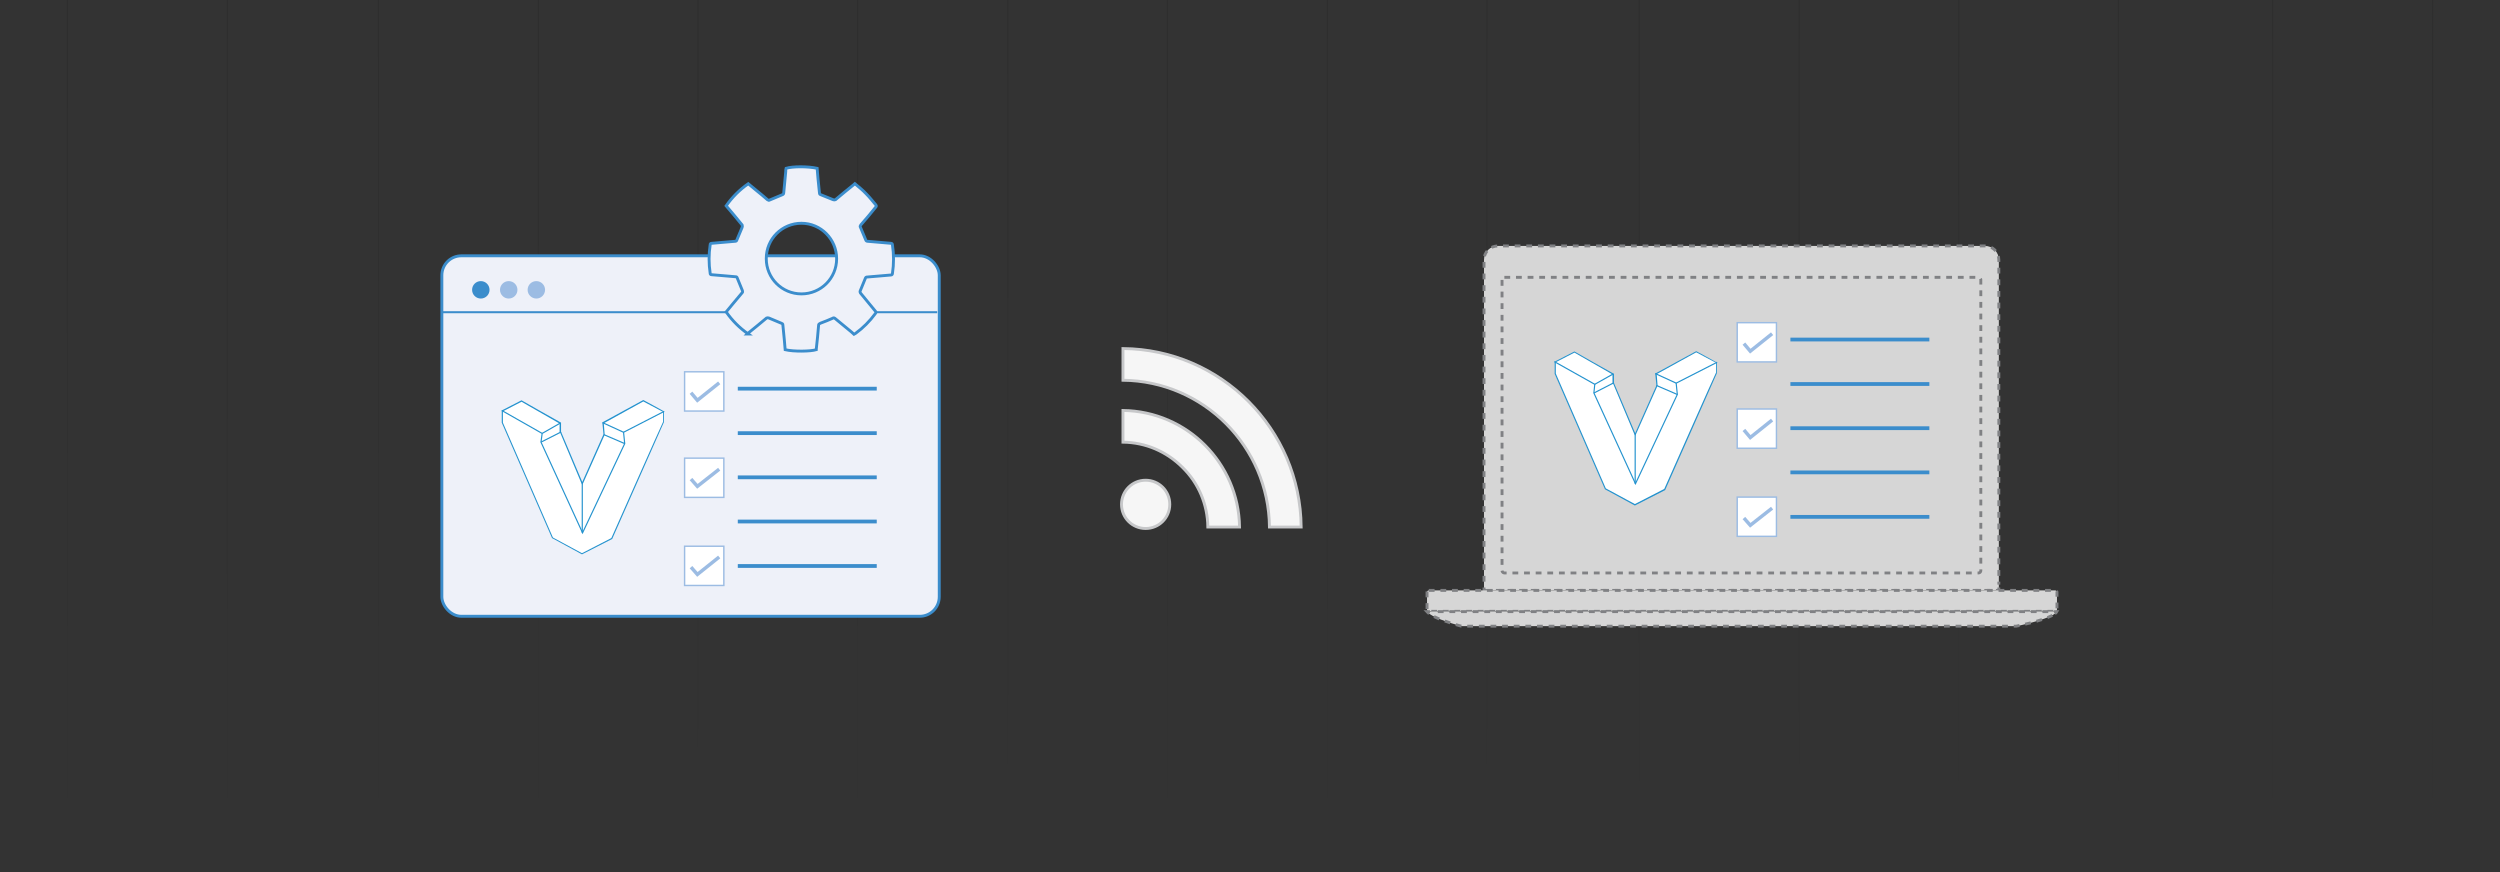 <?xml version="1.0" encoding="UTF-8"?>
<svg id="Layer_1" xmlns="http://www.w3.org/2000/svg" version="1.1" xmlns:xlink="http://www.w3.org/1999/xlink" viewBox="0 0 860 300">
  <rect x="0" y="0" width="860" height="300" fill="#333333" stroke="none"/>
  <!-- Generator: Adobe Illustrator 29.3.0, SVG Export Plug-In . SVG Version: 2.1.0 Build 146)  -->
  <defs>
    <style>
      .st0 {
        opacity: .8;
      }

      .st1 {
        stroke-dasharray: 2 2;
      }

      .st1, .st2, .st3, .st4, .st5, .st6, .st7, .st8, .st9, .st10, .st11, .st12, .st13, .st14, .st15, .st16, .st17, .st18, .st19, .st20, .st21, .st22, .st23, .st24, .st25, .st26, .st27, .st28, .st29, .st30 {
        stroke-miterlimit: 10;
      }

      .st1, .st2, .st3, .st4, .st5, .st6, .st7, .st8, .st10, .st11, .st12, .st13, .st15, .st16, .st18, .st19, .st20, .st21, .st22, .st23, .st24, .st25, .st26, .st27, .st28, .st29, .st30 {
        fill: none;
      }

      .st1, .st7, .st8, .st10, .st13, .st22, .st26 {
        stroke: #939598;
      }

      .st2 {
        stroke-width: 1.2px;
      }

      .st2, .st9 {
        stroke: #9cbce3;
      }

      .st31 {
        fill: #9cbce3;
      }

      .st3 {
        stroke: url(#linear-gradient8);
      }

      .st3, .st4, .st5, .st6, .st11, .st12, .st15, .st16, .st18, .st19, .st21, .st23, .st24, .st25, .st29, .st30 {
        isolation: isolate;
        opacity: .2;
        stroke-width: .4px;
      }

      .st4 {
        stroke: url(#linear-gradient13);
      }

      .st5 {
        stroke: url(#linear-gradient);
      }

      .st32, .st9 {
        fill: #fff;
      }

      .st6 {
        stroke: url(#linear-gradient3);
      }

      .st33 {
        fill: #3b8dcc;
      }

      .st7 {
        stroke-dasharray: 2 2;
      }

      .st9 {
        stroke-width: .5px;
      }

      .st10 {
        stroke-dasharray: 2 2;
      }

      .st11 {
        stroke: url(#linear-gradient6);
      }

      .st12 {
        stroke: url(#linear-gradient2);
      }

      .st13 {
        stroke-dasharray: 2 2;
      }

      .st14 {
        fill: #f6f6f6;
        stroke: #c7c8ca;
      }

      .st15 {
        stroke: url(#linear-gradient5);
      }

      .st16 {
        stroke: url(#linear-gradient14);
      }

      .st17 {
        fill: #eef1f9;
      }

      .st17, .st20, .st28 {
        stroke: #3b8dcc;
      }

      .st18 {
        stroke: url(#linear-gradient10);
      }

      .st19 {
        stroke: url(#linear-gradient4);
      }

      .st20 {
        stroke-width: 1.3px;
      }

      .st21 {
        stroke: url(#linear-gradient11);
      }

      .st22 {
        stroke-dasharray: 2 2;
      }

      .st23 {
        stroke: url(#linear-gradient12);
      }

      .st34 {
        fill: #2392ce;
      }

      .st24 {
        stroke: url(#linear-gradient9);
      }

      .st25 {
        stroke: url(#linear-gradient7);
      }

      .st26 {
        stroke-dasharray: 2 2;
      }

      .st27 {
        stroke: #2392ce;
        stroke-width: .4px;
      }

      .st28 {
        stroke-width: .7px;
      }

      .st35 {
        opacity: .5;
      }

      .st29 {
        stroke: url(#linear-gradient15);
      }

      .st30 {
        stroke: url(#linear-gradient1);
      }
    </style>
    <linearGradient id="linear-gradient" x1="335.4" y1="-1.3" x2="335.4" y2="301.3" gradientTransform="translate(682.1) rotate(-180) scale(1 -1)" gradientUnits="userSpaceOnUse">
      <stop offset="0" stop-color="#000"/>
      <stop offset="1" stop-color="#000" stop-opacity="0"/>
    </linearGradient>
    <linearGradient id="linear-gradient1" x1="170.6" x2="170.6" xlink:href="#linear-gradient"/>
    <linearGradient id="linear-gradient2" x1="225.5" x2="225.5" xlink:href="#linear-gradient"/>
    <linearGradient id="linear-gradient3" x1="280.4" x2="280.4" xlink:href="#linear-gradient"/>
    <linearGradient id="linear-gradient4" x1="551.8" x2="551.8" xlink:href="#linear-gradient"/>
    <linearGradient id="linear-gradient5" x1="387" x2="387" xlink:href="#linear-gradient"/>
    <linearGradient id="linear-gradient6" x1="442" x2="442" xlink:href="#linear-gradient"/>
    <linearGradient id="linear-gradient7" x1="496.9" x2="496.9" xlink:href="#linear-gradient"/>
    <linearGradient id="linear-gradient8" x1="603.9" x2="603.9" xlink:href="#linear-gradient"/>
    <linearGradient id="linear-gradient9" x1="658.8" x2="658.8" xlink:href="#linear-gradient"/>
    <linearGradient id="linear-gradient10" x1="118.1" x2="118.1" xlink:href="#linear-gradient"/>
    <linearGradient id="linear-gradient11" x1="-46.7" x2="-46.7" xlink:href="#linear-gradient"/>
    <linearGradient id="linear-gradient12" x1="8.2" x2="8.2" xlink:href="#linear-gradient"/>
    <linearGradient id="linear-gradient13" x1="63.2" x2="63.2" xlink:href="#linear-gradient"/>
    <linearGradient id="linear-gradient14" x1="-99.8" x2="-99.8" xlink:href="#linear-gradient"/>
    <linearGradient id="linear-gradient15" x1="-154.7" x2="-154.7" xlink:href="#linear-gradient"/>
  </defs>
  <g class="st35">
    <g>
      <line class="st5" x1="346.7" y1="301.3" x2="346.7" y2="-1.3"/>
      <line class="st30" x1="511.5" y1="301.3" x2="511.5" y2="-1.3"/>
      <line class="st12" x1="456.6" y1="301.3" x2="456.6" y2="-1.3"/>
      <line class="st6" x1="401.6" y1="301.3" x2="401.6" y2="-1.3"/>
    </g>
    <g>
      <line class="st19" x1="130.2" y1="301.3" x2="130.2" y2="-1.3"/>
      <line class="st15" x1="295" y1="301.3" x2="295" y2="-1.3"/>
      <line class="st11" x1="240.1" y1="301.3" x2="240.1" y2="-1.3"/>
      <line class="st25" x1="185.2" y1="301.3" x2="185.2" y2="-1.3"/>
    </g>
    <g>
      <line class="st3" x1="78.2" y1="301.3" x2="78.2" y2="-1.3"/>
      <line class="st24" x1="23.2" y1="301.3" x2="23.2" y2="-1.3"/>
    </g>
    <g>
      <line class="st18" x1="563.9" y1="301.3" x2="563.9" y2="-1.3"/>
      <line class="st21" x1="728.7" y1="301.3" x2="728.7" y2="-1.3"/>
      <line class="st23" x1="673.8" y1="301.3" x2="673.8" y2="-1.3"/>
      <line class="st4" x1="618.9" y1="301.3" x2="618.9" y2="-1.3"/>
    </g>
    <g>
      <line class="st16" x1="781.8" y1="301.3" x2="781.8" y2="-1.3"/>
      <line class="st29" x1="836.8" y1="301.3" x2="836.8" y2="-1.3"/>
    </g>
  </g>
  <g>
    <path id="circle" class="st14" d="M402.4,173.5c0,4.6-3.7,8.3-8.3,8.3s-8.3-3.7-8.3-8.3,3.7-8.3,8.3-8.3,8.3,3.7,8.3,8.3Z"/>
    <path class="st14" d="M426.4,181.3h-10.9c-.1-7.8-3.2-15.1-8.7-20.5-5.5-5.5-12.7-8.6-20.5-8.7v-10.9c22,.3,39.8,18.1,40.1,40.1h0Z"/>
    <path class="st14" d="M447.6,181.3h-10.9c-.3-27.7-22.7-50.2-50.4-50.5v-10.9c33.7.3,61,27.7,61.3,61.4h0Z"/>
  </g>
  <g>
    <rect class="st17" x="152" y="88" width="171.1" height="124" rx="6.7" ry="6.7"/>
    <line class="st28" x1="152.1" y1="107.4" x2="322.4" y2="107.4"/>
    <circle class="st33" cx="165.4" cy="99.7" r="3"/>
    <circle class="st31" cx="175" cy="99.7" r="3"/>
    <circle class="st31" cx="184.5" cy="99.7" r="3"/>
    <path class="st17" d="M257.4,114.9c-3-2.1-5.5-4.6-7.6-7.6.8-1,1.6-1.9,2.4-2.9,1-1.2,2.1-2.5,3.1-3.7.2-.2.2-.4.1-.7-.6-1.4-1.2-2.9-1.8-4.4-.1-.3-.2-.4-.6-.4-2.7-.2-5.4-.5-8.2-.7-.4,0-.5-.2-.5-.5-.5-3.3-.5-6.5,0-9.8,0-.4.2-.5.5-.5,2.7-.2,5.4-.5,8.1-.7.3,0,.5-.1.6-.5.6-1.4,1.2-2.9,1.8-4.3.1-.3.1-.5,0-.8-1.8-2.2-3.6-4.4-5.5-6.6,2.1-3,4.6-5.5,7.6-7.6,1,.8,1.9,1.6,2.9,2.4,1.2,1,2.5,2,3.7,3.1.3.2.5.3.8.1,1.4-.6,2.8-1.2,4.3-1.8.3-.1.5-.3.5-.6.2-2.5.5-4.9.7-7.4,0-.4,0-.8.1-1.1,2.3-.7,7.5-.7,10.7,0,.1,1.2.2,2.4.3,3.6.2,1.6.3,3.3.5,4.9,0,.4.2.5.5.6,1.4.6,2.8,1.1,4.2,1.7.3.1.5.1.8,0,2-1.7,4.1-3.4,6.2-5.1.1-.1.3-.2.5-.4,1.3,1.1,2.7,2.2,3.9,3.5,1.2,1.2,2.2,2.5,3.3,3.8.2.3.2.5,0,.7-1.7,2.1-3.4,4.2-5.2,6.2-.2.3-.3.5-.1.8.6,1.4,1.2,2.8,1.8,4.3.1.3.3.5.6.5,2.7.2,5.4.5,8.1.7.3,0,.5.2.5.5.5,3.3.5,6.6,0,9.9,0,.3-.2.5-.5.5-2.7.2-5.4.5-8.2.7-.3,0-.5.1-.6.4-.6,1.5-1.2,3-1.8,4.4-.1.3,0,.5.1.7,1.7,2.1,3.4,4.1,5.1,6.2.3.3.3.5,0,.9-1.9,2.6-4.2,4.9-6.8,6.8-.1.1-.3.2-.5.3-.3-.3-.6-.5-.9-.8-1.9-1.6-3.8-3.1-5.7-4.7-.3-.2-.5-.2-.8,0-1.4.6-2.8,1.2-4.2,1.7-.4.2-.6.3-.6.7-.2,2.7-.5,5.5-.8,8.2,0,0,0,.1,0,.2-2,.6-7.7.7-10.7,0-.1-1.1-.2-2.3-.3-3.5-.2-1.7-.3-3.4-.5-5.1,0-.3-.2-.4-.5-.5-1.4-.6-2.9-1.2-4.3-1.8-.3-.1-.5-.1-.8,0-2,1.7-4.1,3.4-6.2,5.1-.1.1-.3.2-.5.4ZM263.6,89c0,6.7,5.4,12.1,12.1,12.1,6.7,0,12.1-5.4,12.1-12.1,0-6.7-5.4-12.2-12.1-12.2-6.7,0-12.1,5.4-12.1,12.1Z"/>
    <g>
      <g>
        <g>
          <line class="st20" x1="253.8" y1="133.7" x2="301.6" y2="133.7"/>
          <line class="st20" x1="253.8" y1="149" x2="301.6" y2="149"/>
          <line class="st20" x1="253.8" y1="164.2" x2="301.6" y2="164.2"/>
          <line class="st20" x1="253.8" y1="179.4" x2="301.6" y2="179.4"/>
          <line class="st20" x1="253.8" y1="194.7" x2="301.6" y2="194.7"/>
        </g>
        <g>
          <g>
            <polygon class="st32" points="190 185 172.8 145.4 172.8 141.4 179.4 138 192.7 145.6 192.8 148.6 200.3 166.4 207.9 149.5 207.5 145.5 221.3 137.9 228.3 141.6 228.2 145.2 210.5 185.3 200.2 190.5 190 185"/>
            <path class="st34" d="M221.3,138.1l6.8,3.6v3.4c-.1,0-17.8,40-17.8,40l-10.1,5.2-10-5.4-17.2-39.5v-3.9l6.4-3.3,13.1,7.5v2.9c.1,0,.1,0,.1,0h0c0,0,7.3,17.4,7.3,17.4l.4.8.4-.8,7.3-16.4h0c0,0,0-.2,0-.2l-.3-3.8,13.6-7.5M221.3,137.6l-14.1,7.7.4,4.1-7.3,16.4-7.3-17.3v-3.1c-.1,0-13.6-7.7-13.6-7.7l-6.8,3.5v4.2l17.3,39.7,10.3,5.6,10.4-5.3,17.8-40.2v-3.7c.1,0-7.1-3.9-7.1-3.9h0Z"/>
          </g>
          <polyline class="st27" points="172.6 141.2 186.5 149.1 186.1 152.1 200.4 183.3 214.9 152.6 214.5 148.7 228.5 141.5"/>
          <line class="st27" x1="214.5" y1="148.7" x2="207.3" y2="145.4"/>
          <line class="st27" x1="214.9" y1="152.6" x2="207.7" y2="149.5"/>
          <line class="st27" x1="186.1" y1="152.1" x2="193" y2="148.6"/>
          <line class="st27" x1="186.5" y1="149.1" x2="192.8" y2="145.5"/>
          <line class="st27" x1="200.3" y1="165.9" x2="200.3" y2="183.3"/>
        </g>
      </g>
      <rect class="st9" x="235.5" y="127.9" width="13.5" height="13.5"/>
      <polyline class="st2" points="237.7 135.1 239.9 137.7 247.4 131.7"/>
      <rect class="st9" x="235.5" y="157.6" width="13.5" height="13.5"/>
      <polyline class="st2" points="237.7 164.8 239.9 167.3 247.4 161.4"/>
      <rect class="st9" x="235.5" y="187.9" width="13.5" height="13.5"/>
      <polyline class="st2" points="237.7 195.1 239.9 197.6 247.4 191.6"/>
    </g>
  </g>
  <g>
    <g class="st0">
      <g>
        <path class="st32" d="M687.6,203.1h-177.1v-113.7c0-2.7,2.1-4.8,4.8-4.8h167.5c2.7,0,4.8,2.1,4.8,4.8v113.7Z"/>
        <g>
          <polyline class="st8" points="687.6 202.1 687.6 203.1 686.6 203.1"/>
          <line class="st26" x1="684.6" y1="203.1" x2="512.5" y2="203.1"/>
          <polyline class="st8" points="511.5 203.1 510.5 203.1 510.5 202.1"/>
          <path class="st10" d="M510.5,200.1v-110.7c0-2.7,2.1-4.8,4.8-4.8h167.5c2.7,0,4.8,2.1,4.8,4.8v111.7"/>
        </g>
      </g>
      <g>
        <rect class="st32" x="516.7" y="95.4" width="164.7" height="101.7" rx=".8" ry=".8"/>
        <rect class="st7" x="516.7" y="95.4" width="164.7" height="101.7" rx=".8" ry=".8"/>
      </g>
      <g>
        <rect class="st32" x="490.9" y="203.1" width="216.7" height="7.2" rx=".6" ry=".6"/>
        <rect class="st22" x="490.9" y="203.1" width="216.7" height="7.2" rx=".6" ry=".6"/>
      </g>
      <g>
        <path class="st32" d="M707.6,210.4h-216.7c2,2.5,11.9,5,11.9,5h190.9s12.3-2.5,13.9-5Z"/>
        <g>
          <path class="st8" d="M706.9,211.1c.3-.2.6-.5.7-.7h-1"/>
          <path class="st1" d="M704.6,210.4h-211.7"/>
          <path class="st8" d="M491.9,210.4h-1c.2.2.4.5.7.7"/>
          <path class="st13" d="M493.3,212.1c3.6,1.8,9.4,3.3,9.4,3.3h190.9s8.6-1.7,12.4-3.7"/>
        </g>
      </g>
    </g>
    <g>
      <g>
        <g>
          <line class="st20" x1="615.9" y1="116.8" x2="663.7" y2="116.8"/>
          <line class="st20" x1="615.9" y1="132.1" x2="663.7" y2="132.1"/>
          <line class="st20" x1="615.9" y1="147.3" x2="663.7" y2="147.3"/>
          <line class="st20" x1="615.9" y1="162.5" x2="663.7" y2="162.5"/>
          <line class="st20" x1="615.9" y1="177.8" x2="663.7" y2="177.8"/>
        </g>
        <g>
          <g>
            <polygon class="st32" points="552.2 168.1 534.9 128.5 534.9 124.5 541.6 121.1 554.8 128.7 554.9 131.7 562.4 149.5 570 132.6 569.6 128.6 583.5 121 590.5 124.7 590.4 128.3 572.6 168.4 562.3 173.6 552.2 168.1"/>
            <path class="st34" d="M583.5,121.2l6.8,3.6v3.4c-.1,0-17.8,40-17.8,40l-10.1,5.2-10-5.4-17.2-39.5v-3.9l6.4-3.3,13.1,7.5v2.9c.1,0,.1,0,.1,0h0c0,0,7.3,17.4,7.3,17.4l.4.8.4-.8,7.3-16.4h0c0,0,0-.2,0-.2l-.3-3.8,13.6-7.5M583.5,120.8l-14.1,7.7.4,4.1-7.3,16.4-7.3-17.3v-3.1c-.1,0-13.6-7.7-13.6-7.7l-6.8,3.5v4.2l17.3,39.7,10.3,5.6,10.4-5.3,17.8-40.2v-3.7c.1,0-7.1-3.9-7.1-3.9h0Z"/>
          </g>
          <polyline class="st27" points="534.7 124.4 548.6 132.2 548.3 135.2 562.6 166.4 577 135.7 576.6 131.8 590.7 124.6"/>
          <line class="st27" x1="576.6" y1="131.8" x2="569.4" y2="128.5"/>
          <line class="st27" x1="577" y1="135.7" x2="569.8" y2="132.6"/>
          <line class="st27" x1="548.3" y1="135.2" x2="555.1" y2="131.7"/>
          <line class="st27" x1="548.6" y1="132.2" x2="555" y2="128.6"/>
          <line class="st27" x1="562.5" y1="149" x2="562.5" y2="166.4"/>
        </g>
      </g>
      <rect class="st9" x="597.6" y="111" width="13.5" height="13.5"/>
      <polyline class="st2" points="599.9 118.2 602.1 120.8 609.6 114.8"/>
      <rect class="st9" x="597.6" y="140.7" width="13.5" height="13.5"/>
      <polyline class="st2" points="599.9 147.9 602.1 150.5 609.6 144.5"/>
      <rect class="st9" x="597.6" y="171" width="13.5" height="13.5"/>
      <polyline class="st2" points="599.9 178.2 602.1 180.7 609.6 174.8"/>
    </g>
  </g>
</svg>